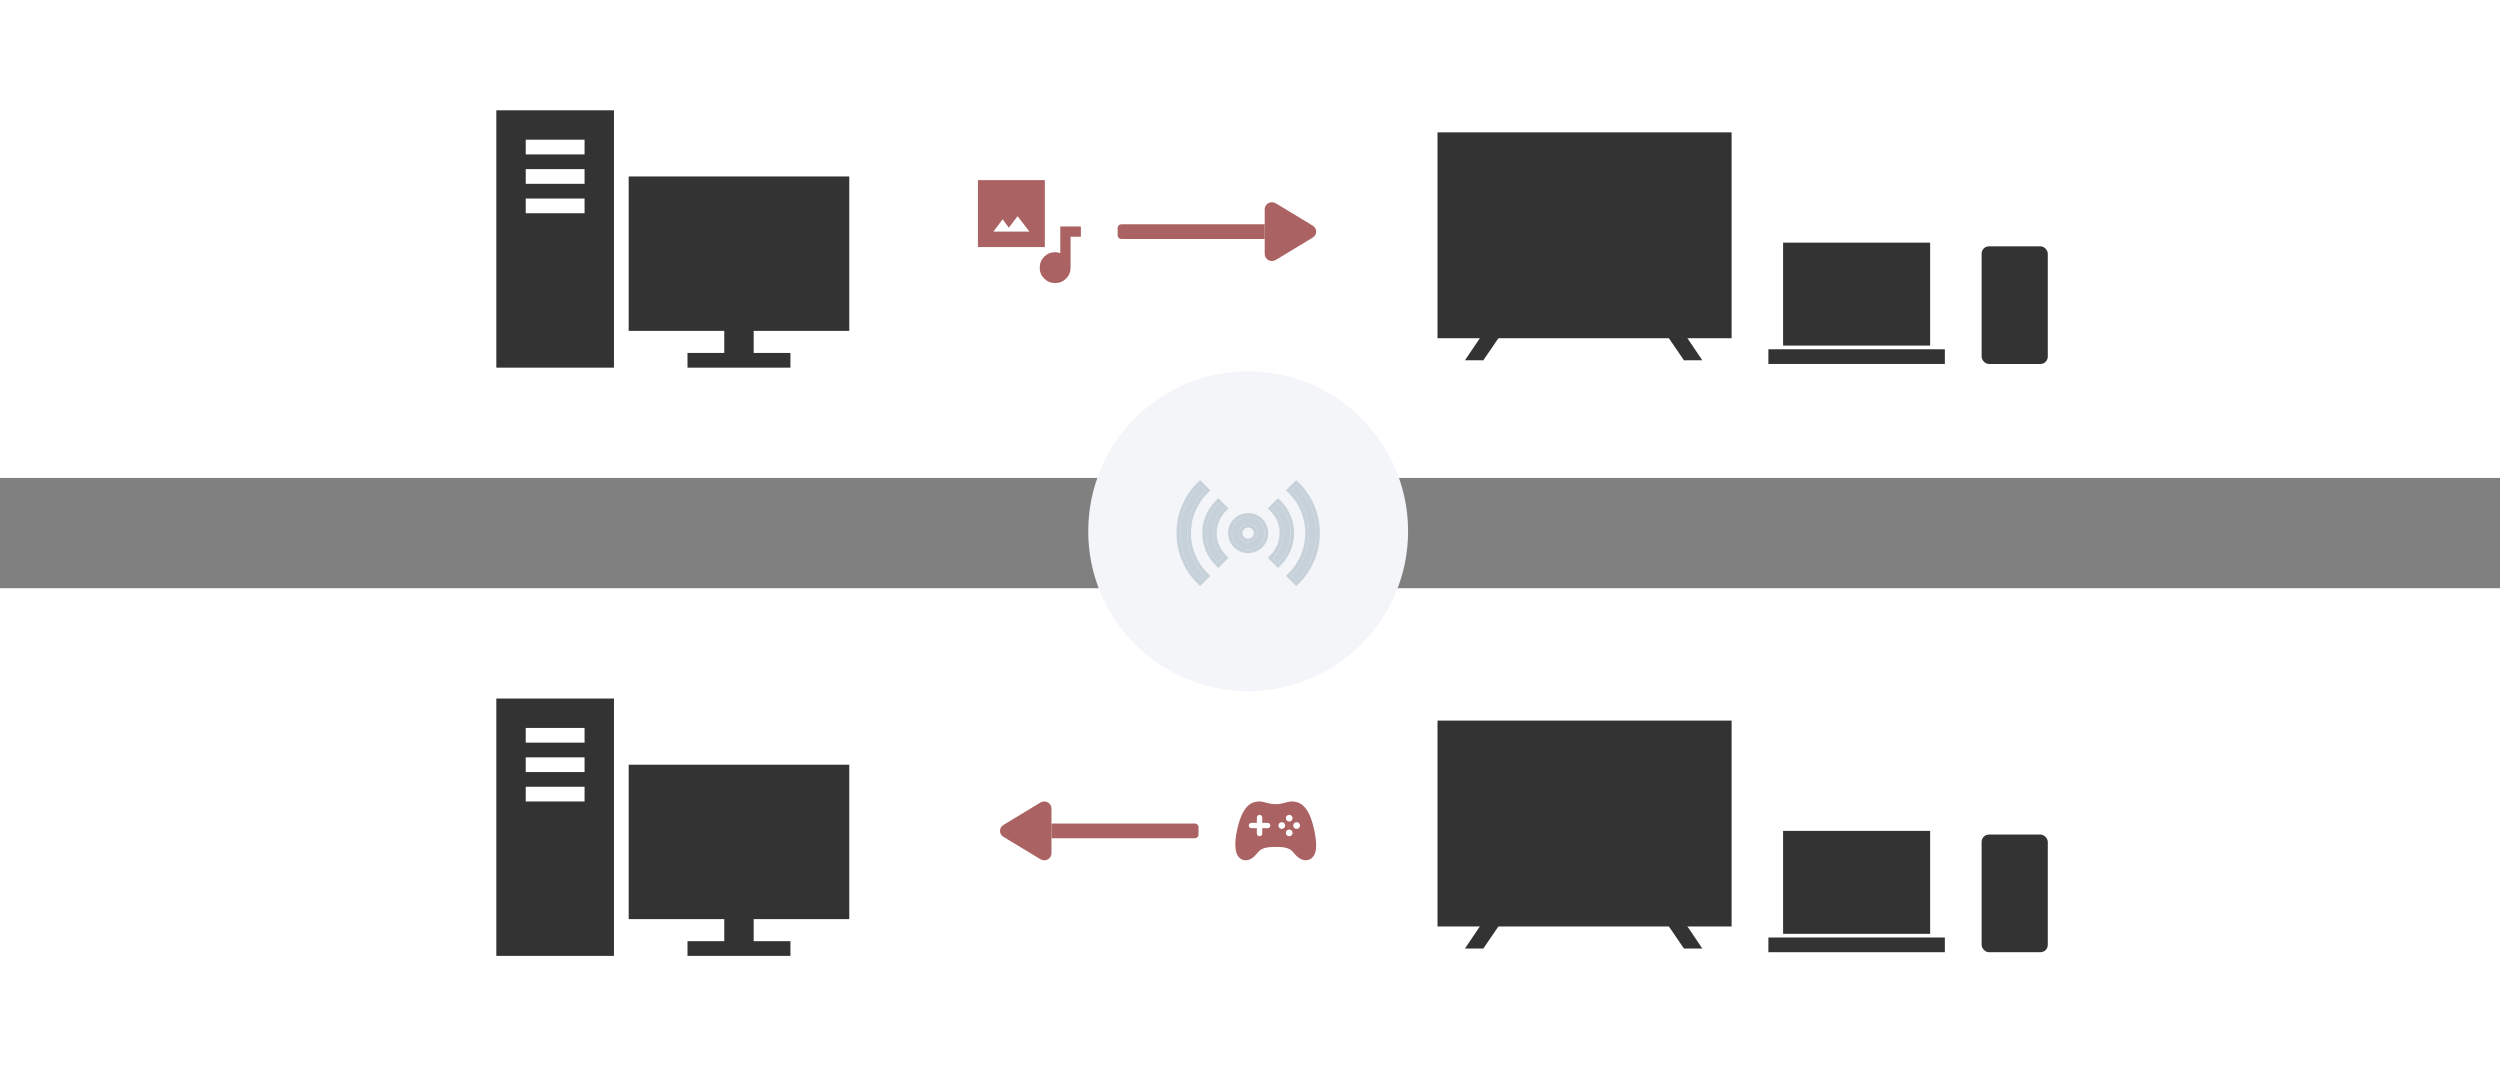 <svg width="680" height="290" viewBox="0 0 680 290" fill="none" xmlns="http://www.w3.org/2000/svg">
<rect x="0" y="0" width="680" height="290" fill="#808080" stroke="none"/>
<rect y="160" width="680" height="130" fill="white"/>
<path d="M325 228C325.552 228 326 227.552 326 227V225C326 224.448 325.552 224 325 224H286V228H325Z" fill="#AA6262"/>
<path d="M286 219.909V232.091C286 233.588 284.3 234.501 282.989 233.707L272.925 227.616C271.692 226.87 271.692 225.13 272.925 224.384L282.989 218.293C284.3 217.499 286 218.412 286 219.909Z" fill="#AA6262"/>
<path d="M357.41 225.516C356.438 221.158 354.975 218.832 352.804 218.197C352.348 218.064 351.875 217.998 351.399 218C350.771 218 350.224 218.152 349.645 218.313C348.947 218.507 348.155 218.727 346.999 218.727C345.844 218.727 345.051 218.507 344.352 218.313C343.772 218.152 343.225 218 342.599 218C342.107 217.998 341.618 218.064 341.144 218.196C338.986 218.829 337.523 221.154 336.537 225.514C335.476 230.205 335.998 233.166 338.001 233.854C338.275 233.95 338.564 233.999 338.855 234C340.227 234 341.327 232.867 342.079 231.939C342.928 230.89 343.923 230.357 346.999 230.357C349.747 230.357 350.884 230.726 351.866 231.939C352.484 232.702 353.067 233.236 353.649 233.571C354.424 234.018 355.197 234.117 355.949 233.861C357.132 233.461 357.81 232.402 357.965 230.714C358.083 229.42 357.902 227.72 357.41 225.516ZM344.799 225.272H343.332V226.726C343.332 226.919 343.255 227.104 343.117 227.24C342.98 227.377 342.793 227.453 342.599 227.453C342.404 227.453 342.218 227.377 342.08 227.24C341.943 227.104 341.865 226.919 341.865 226.726V225.272H340.399C340.204 225.272 340.018 225.195 339.88 225.059C339.743 224.922 339.665 224.737 339.665 224.545C339.665 224.352 339.743 224.167 339.88 224.03C340.018 223.894 340.204 223.817 340.399 223.817H341.865V222.363C341.865 222.17 341.943 221.985 342.08 221.849C342.218 221.713 342.404 221.636 342.599 221.636C342.793 221.636 342.98 221.713 343.117 221.849C343.255 221.985 343.332 222.17 343.332 222.363V223.817H344.799C344.993 223.817 345.18 223.894 345.318 224.03C345.455 224.167 345.532 224.352 345.532 224.545C345.532 224.737 345.455 224.922 345.318 225.059C345.18 225.195 344.993 225.272 344.799 225.272ZM348.649 225.454C348.468 225.454 348.291 225.4 348.14 225.3C347.989 225.2 347.872 225.058 347.802 224.892C347.733 224.726 347.715 224.544 347.75 224.367C347.785 224.191 347.873 224.029 348.001 223.902C348.129 223.775 348.292 223.688 348.47 223.653C348.648 223.618 348.832 223.636 349 223.705C349.167 223.774 349.311 223.89 349.411 224.04C349.512 224.189 349.566 224.365 349.566 224.545C349.566 224.786 349.469 225.017 349.297 225.187C349.125 225.358 348.892 225.454 348.649 225.454ZM350.666 227.453C350.485 227.453 350.307 227.4 350.156 227.3C350.006 227.2 349.888 227.058 349.819 226.892C349.749 226.725 349.731 226.542 349.767 226.366C349.803 226.19 349.89 226.028 350.019 225.901C350.147 225.774 350.311 225.687 350.489 225.652C350.666 225.618 350.851 225.636 351.018 225.705C351.186 225.774 351.329 225.891 351.429 226.041C351.53 226.191 351.583 226.367 351.583 226.547C351.582 226.787 351.485 227.018 351.313 227.188C351.141 227.358 350.909 227.453 350.666 227.453ZM350.666 223.454C350.485 223.454 350.307 223.4 350.157 223.301C350.006 223.201 349.888 223.059 349.819 222.893C349.75 222.727 349.731 222.544 349.767 222.368C349.802 222.191 349.89 222.029 350.018 221.902C350.146 221.775 350.309 221.688 350.487 221.653C350.665 221.618 350.849 221.636 351.017 221.705C351.184 221.774 351.327 221.89 351.428 222.04C351.529 222.189 351.583 222.365 351.583 222.545C351.583 222.786 351.486 223.017 351.314 223.188C351.142 223.358 350.909 223.454 350.666 223.454ZM352.683 225.454C352.501 225.454 352.324 225.4 352.173 225.3C352.023 225.2 351.905 225.058 351.836 224.892C351.766 224.726 351.748 224.544 351.784 224.367C351.819 224.191 351.906 224.029 352.034 223.902C352.163 223.775 352.326 223.688 352.504 223.653C352.682 223.618 352.866 223.636 353.034 223.705C353.201 223.774 353.344 223.89 353.445 224.04C353.546 224.189 353.599 224.365 353.599 224.545C353.599 224.786 353.503 225.017 353.331 225.187C353.159 225.358 352.926 225.454 352.683 225.454Z" fill="#AA6262"/>
<rect x="481" y="255" width="48" height="4" fill="#333333"/>
<path d="M525 226V254H485V226H525Z" fill="#333333"/>
<rect x="539" y="227" width="18" height="32" rx="2" fill="#333333"/>
<rect x="391" y="196" width="80" height="56" fill="#333333"/>
<path d="M398.465 258L404.534 249.002L408.362 250.83L403.463 258.002L398.465 258Z" fill="#333333"/>
<path d="M463.033 258L456.964 249.002L453.136 250.83L458.035 258.002L463.033 258Z" fill="#333333"/>
<rect x="171" y="208" width="60" height="42" fill="#333333"/>
<rect x="197" y="249" width="8" height="8" fill="#333333"/>
<rect x="187" y="256" width="28" height="4" fill="#333333"/>
<rect x="135" y="190" width="32" height="70" fill="#333333"/>
<rect x="143" y="214" width="16" height="4" fill="white"/>
<rect x="143" y="206" width="16" height="4" fill="white"/>
<rect x="143" y="198" width="16" height="4" fill="white"/>
<rect width="680" height="130" fill="white"/>
<rect x="481" y="95" width="48" height="4" fill="#333333"/>
<path d="M487 66H523H525V94H485V66H487Z" fill="#333333"/>
<rect x="539" y="67" width="18" height="32" rx="2" fill="#333333"/>
<rect x="391" y="36" width="80" height="56" fill="#333333"/>
<path d="M398.465 98L404.534 89.002L408.362 90.83L403.463 98.002L398.465 98Z" fill="#333333"/>
<path d="M463.033 98L456.964 89.002L453.136 90.83L458.035 98.002L463.033 98Z" fill="#333333"/>
<rect x="171" y="48" width="60" height="42" fill="#333333"/>
<rect x="197" y="89" width="8" height="8" fill="#333333"/>
<rect x="187" y="96" width="28" height="4" fill="#333333"/>
<rect x="135" y="30" width="32" height="70" fill="#333333"/>
<rect x="143" y="54" width="16" height="4" fill="white"/>
<rect x="143" y="46" width="16" height="4" fill="white"/>
<rect x="143" y="38" width="16" height="4" fill="white"/>
<path d="M305 65C304.448 65 304 64.552 304 64V62C304 61.448 304.448 61 305 61L344 61V65L305 65Z" fill="#AA6262"/>
<path d="M344 56.909V69.091C344 70.588 345.7 71.501 347.011 70.707L357.075 64.616C358.308 63.87 358.308 62.13 357.075 61.384L347.011 55.293C345.7 54.499 344 55.412 344 56.909Z" fill="#AA6262"/>
<path d="M266 67.2V49H284.2V67.2H266ZM274.4 61.95L272.72 59.64L270.2 63H280L276.78 58.8L274.4 61.95ZM287 77C285.833 77 284.842 76.592 284.025 75.775C283.208 74.958 282.8 73.967 282.8 72.8C282.8 71.633 283.208 70.642 284.025 69.825C284.842 69.008 285.833 68.6 287 68.6C287.257 68.6 287.496 68.623 287.718 68.67C287.94 68.717 288.168 68.775 288.4 68.845V61.6H294V64.4H291.2V72.8C291.2 73.967 290.792 74.958 289.975 75.775C289.158 76.592 288.167 77 287 77Z" fill="#AA6262"/>
<circle cx="339.5" cy="144.5" r="43.5" fill="#F3F5F8"/>
<path d="M339.5 140.552C340.121 140.552 340.699 140.667 341.235 140.897C341.771 141.127 342.246 141.447 342.659 141.859C343.073 142.27 343.39 142.737 343.609 143.257C343.828 143.777 343.95 144.358 343.974 145C343.974 145.617 343.859 146.192 343.627 146.725C343.396 147.257 343.073 147.73 342.659 148.141C342.246 148.553 341.777 148.867 341.253 149.085C340.73 149.303 340.145 149.424 339.5 149.448C338.879 149.448 338.301 149.333 337.765 149.103C337.229 148.873 336.755 148.553 336.341 148.141C335.927 147.73 335.61 147.264 335.391 146.743C335.172 146.223 335.05 145.642 335.026 145C335.026 144.383 335.141 143.808 335.373 143.275C335.604 142.743 335.927 142.27 336.341 141.859C336.755 141.447 337.223 141.133 337.747 140.915C338.27 140.697 338.855 140.576 339.5 140.552ZM339.5 147.524C339.853 147.524 340.182 147.457 340.486 147.324C340.791 147.191 341.058 147.015 341.29 146.797C341.521 146.58 341.704 146.313 341.838 145.999C341.972 145.684 342.039 145.351 342.039 145C342.039 144.649 341.972 144.322 341.838 144.02C341.704 143.717 341.527 143.451 341.308 143.221C341.089 142.991 340.821 142.809 340.504 142.676C340.188 142.543 339.853 142.476 339.5 142.476C339.147 142.476 338.818 142.543 338.514 142.676C338.209 142.809 337.942 142.985 337.71 143.203C337.479 143.42 337.296 143.687 337.162 144.001C337.029 144.316 336.962 144.649 336.962 145C336.962 145.351 337.029 145.678 337.162 145.98C337.296 146.283 337.473 146.549 337.692 146.779C337.911 147.009 338.179 147.191 338.496 147.324C338.812 147.457 339.147 147.524 339.5 147.524ZM352.576 132C353.453 132.859 354.226 133.791 354.895 134.796C355.565 135.801 356.131 136.854 356.594 137.955C357.056 139.057 357.403 140.201 357.635 141.387C357.866 142.573 357.988 143.777 358 145C358 146.223 357.884 147.427 357.653 148.613C357.422 149.799 357.069 150.943 356.594 152.045C356.119 153.146 355.553 154.199 354.895 155.204C354.238 156.209 353.465 157.141 352.576 158L351.206 156.638C351.986 155.864 352.673 155.028 353.27 154.133C353.867 153.237 354.372 152.293 354.786 151.3C355.2 150.308 355.51 149.285 355.717 148.232C355.924 147.179 356.034 146.102 356.046 145C356.046 143.911 355.942 142.839 355.735 141.786C355.529 140.733 355.218 139.704 354.804 138.7C354.39 137.695 353.885 136.751 353.288 135.867C352.692 134.984 351.998 134.149 351.206 133.362L352.576 132ZM327.794 133.362C327.015 134.136 326.327 134.972 325.73 135.867C325.133 136.763 324.622 137.707 324.196 138.7C323.77 139.692 323.459 140.715 323.265 141.768C323.07 142.821 322.96 143.899 322.936 145C322.936 146.089 323.039 147.161 323.246 148.214C323.453 149.267 323.77 150.296 324.196 151.3C324.622 152.305 325.127 153.249 325.712 154.133C326.296 155.016 326.99 155.852 327.794 156.638L326.424 158C325.547 157.141 324.774 156.209 324.105 155.204C323.435 154.199 322.869 153.146 322.406 152.045C321.944 150.943 321.597 149.799 321.365 148.613C321.134 147.427 321.012 146.223 321 145C321 143.777 321.116 142.573 321.347 141.387C321.578 140.201 321.931 139.057 322.406 137.955C322.881 136.854 323.447 135.801 324.105 134.796C324.762 133.791 325.535 132.859 326.424 132L327.794 133.362ZM347.627 136.92C348.71 138.01 349.538 139.244 350.111 140.624C350.683 142.004 350.975 143.463 350.987 145C350.987 146.525 350.701 147.978 350.129 149.358C349.557 150.737 348.723 151.978 347.627 153.08L346.257 151.718C347.158 150.822 347.846 149.799 348.321 148.649C348.796 147.5 349.039 146.283 349.051 145C349.051 143.729 348.814 142.519 348.339 141.369C347.864 140.219 347.17 139.19 346.257 138.282L347.627 136.92ZM332.743 138.282C331.842 139.178 331.154 140.201 330.679 141.351C330.204 142.5 329.961 143.717 329.949 145C329.949 146.271 330.186 147.481 330.661 148.631C331.136 149.781 331.83 150.81 332.743 151.718L331.373 153.08C330.29 151.99 329.462 150.756 328.889 149.376C328.317 147.996 328.025 146.537 328.013 145C328.013 143.475 328.299 142.022 328.871 140.642C329.443 139.263 330.277 138.022 331.373 136.92L332.743 138.282Z" fill="#C7D1D9"/>
<path fill-rule="evenodd" clip-rule="evenodd" d="M339.481 139.552H339.5C340.248 139.552 340.961 139.691 341.629 139.978C342.281 140.258 342.861 140.649 343.365 141.15C343.868 141.65 344.259 142.224 344.531 142.869C344.803 143.515 344.945 144.216 344.974 144.962L344.974 144.981V145C344.974 145.746 344.834 146.457 344.545 147.123C344.263 147.773 343.868 148.35 343.365 148.85C342.861 149.351 342.284 149.739 341.637 150.008C340.99 150.278 340.286 150.42 339.538 150.448L339.519 150.448H339.5C338.752 150.448 338.039 150.309 337.371 150.022C336.719 149.743 336.139 149.351 335.636 148.85C335.132 148.35 334.741 147.776 334.469 147.131C334.197 146.485 334.055 145.784 334.026 145.038L334.026 145.019V145C334.026 144.254 334.166 143.543 334.455 142.877C334.738 142.227 335.132 141.65 335.636 141.15C336.139 140.649 336.716 140.261 337.363 139.992C338.01 139.722 338.714 139.58 339.463 139.552L339.481 139.552ZM352.571 130.595L353.276 131.286C354.201 132.193 355.019 133.178 355.728 134.241C356.432 135.298 357.028 136.407 357.516 137.568C358.005 138.733 358.372 139.943 358.616 141.195C358.859 142.442 358.987 143.707 359 144.99L359 145C359 146.286 358.878 147.555 358.635 148.805C358.39 150.06 358.016 151.273 357.512 152.441C357.015 153.595 356.421 154.699 355.732 155.751C355.033 156.82 354.212 157.809 353.271 158.719L352.566 159.4L349.788 156.638L350.501 155.929C351.234 155.201 351.879 154.417 352.438 153.578C352.999 152.736 353.474 151.849 353.863 150.915C354.251 149.985 354.542 149.026 354.736 148.039C354.931 147.049 355.034 146.035 355.046 144.994C355.046 143.971 354.948 142.966 354.754 141.979C354.56 140.991 354.269 140.025 353.88 139.081C353.491 138.137 353.017 137.253 352.46 136.427C351.901 135.599 351.249 134.814 350.501 134.071L349.788 133.362L352.571 130.595ZM356.046 145C356.034 146.102 355.924 147.179 355.717 148.232C355.51 149.285 355.2 150.308 354.786 151.3C354.372 152.293 353.867 153.237 353.27 154.133C352.709 154.975 352.067 155.764 351.345 156.499C351.299 156.546 351.253 156.592 351.206 156.638L352.576 158C352.739 157.843 352.897 157.683 353.052 157.521C353.127 157.443 353.201 157.364 353.274 157.284C353.876 156.629 354.416 155.936 354.895 155.204C355.553 154.199 356.119 153.146 356.594 152.045C357.069 150.943 357.422 149.799 357.653 148.613C357.884 147.427 358 146.223 358 145C357.988 143.777 357.866 142.573 357.635 141.387C357.403 140.201 357.056 139.057 356.594 137.955C356.131 136.854 355.565 135.801 354.895 134.796C354.408 134.066 353.867 133.373 353.271 132.72C353.15 132.588 353.028 132.458 352.903 132.329C352.796 132.218 352.687 132.109 352.576 132L351.206 133.362C351.256 133.411 351.306 133.461 351.355 133.511C352.085 134.254 352.729 135.039 353.288 135.867C353.885 136.751 354.39 137.695 354.804 138.7C355.218 139.704 355.529 140.733 355.735 141.786C355.942 142.839 356.046 143.911 356.046 145ZM329.212 133.362L328.499 134.071C327.766 134.799 327.121 135.583 326.562 136.422C326 137.267 325.517 138.157 325.115 139.094C324.718 140.019 324.429 140.971 324.248 141.95C324.064 142.945 323.96 143.965 323.936 145.011C323.937 146.033 324.034 147.036 324.228 148.021C324.421 149.005 324.717 149.968 325.117 150.91C325.52 151.86 325.996 152.75 326.546 153.581C327.089 154.402 327.737 155.183 328.493 155.924L329.218 156.633L326.429 159.405L325.724 158.714C324.799 157.807 323.981 156.822 323.273 155.759C322.568 154.702 321.972 153.593 321.484 152.432C320.995 151.267 320.628 150.057 320.384 148.805C320.141 147.558 320.013 146.293 320 145.01L320 145C320 143.714 320.122 142.445 320.366 141.195C320.61 139.94 320.985 138.727 321.488 137.559C321.986 136.405 322.579 135.301 323.268 134.249C323.967 133.18 324.788 132.191 325.729 131.281L326.434 130.6L329.212 133.362ZM322.936 145C322.96 143.899 323.07 142.821 323.265 141.768C323.459 140.715 323.77 139.692 324.196 138.7C324.622 137.707 325.133 136.763 325.73 135.867C326.291 135.025 326.933 134.236 327.655 133.501C327.701 133.454 327.747 133.408 327.794 133.362L326.424 132C326.261 132.157 326.103 132.317 325.948 132.479C325.873 132.557 325.799 132.636 325.726 132.716C325.124 133.371 324.584 134.064 324.105 134.796C323.447 135.801 322.881 136.854 322.406 137.955C321.931 139.057 321.578 140.201 321.347 141.387C321.116 142.573 321 143.777 321 145C321.012 146.223 321.134 147.427 321.365 148.613C321.597 149.799 321.944 150.943 322.406 152.045C322.869 153.146 323.435 154.199 324.105 155.204C324.592 155.934 325.133 156.627 325.73 157.28C325.85 157.412 325.972 157.542 326.097 157.671C326.204 157.782 326.313 157.891 326.424 158L327.794 156.638C327.685 156.532 327.578 156.424 327.473 156.316C326.804 155.624 326.217 154.897 325.712 154.133C325.127 153.249 324.622 152.305 324.196 151.3C323.77 150.296 323.453 149.267 323.246 148.214C323.039 147.161 322.936 146.089 322.936 145ZM347.631 135.506L348.336 136.215C349.509 137.394 350.411 138.738 351.034 140.241C351.657 141.744 351.974 143.33 351.987 144.992L351.987 145C351.987 146.654 351.676 148.237 351.053 149.741C350.428 151.246 349.52 152.595 348.336 153.785L347.631 154.494L344.839 151.718L345.552 151.009C346.361 150.205 346.973 149.292 347.397 148.268C347.821 147.241 348.04 146.153 348.051 144.995C348.051 143.854 347.838 142.775 347.415 141.75C346.992 140.727 346.375 139.809 345.552 138.991L344.839 138.282L347.631 135.506ZM349.051 145C349.039 146.283 348.796 147.5 348.321 148.649C347.861 149.764 347.2 150.759 346.34 151.635C346.312 151.663 346.285 151.69 346.257 151.718L347.627 153.08C347.629 153.078 347.631 153.076 347.632 153.074C347.868 152.837 348.092 152.593 348.304 152.342C349.073 151.433 349.681 150.438 350.129 149.358C350.701 147.978 350.987 146.525 350.987 145C350.975 143.463 350.683 142.004 350.111 140.624C349.664 139.547 349.061 138.558 348.303 137.658C348.091 137.407 347.867 137.162 347.631 136.925C347.63 136.923 347.628 136.922 347.627 136.92L346.257 138.282C346.286 138.31 346.314 138.339 346.342 138.367C347.213 139.254 347.879 140.255 348.339 141.369C348.814 142.519 349.051 143.729 349.051 145ZM334.161 138.282L333.448 138.991C332.639 139.796 332.027 140.708 331.604 141.732C331.18 142.759 330.96 143.847 330.949 145.005C330.949 146.146 331.162 147.225 331.585 148.25C332.008 149.273 332.626 150.191 333.448 151.009L334.161 151.718L331.369 154.494L330.664 153.785C329.491 152.606 328.589 151.262 327.966 149.759C327.343 148.256 327.026 146.67 327.013 145.008L327.013 145C327.013 143.346 327.324 141.763 327.948 140.259C328.572 138.754 329.48 137.405 330.664 136.215L331.369 135.506L334.161 138.282ZM329.949 145C329.961 143.717 330.204 142.5 330.679 141.351C331.139 140.236 331.8 139.241 332.66 138.365C332.688 138.337 332.715 138.31 332.743 138.282L331.373 136.92C331.371 136.922 331.37 136.924 331.368 136.926C331.132 137.163 330.908 137.407 330.696 137.658C329.928 138.567 329.319 139.562 328.871 140.642C328.299 142.022 328.013 143.475 328.013 145C328.025 146.537 328.317 147.996 328.889 149.376C329.336 150.453 329.939 151.442 330.697 152.342C330.909 152.593 331.133 152.838 331.369 153.075C331.37 153.077 331.372 153.078 331.373 153.08L332.743 151.718C332.714 151.69 332.686 151.661 332.658 151.633C331.787 150.746 331.121 149.745 330.661 148.631C330.186 147.481 329.949 146.271 329.949 145ZM339.5 140.552C340.121 140.552 340.699 140.667 341.235 140.897C341.771 141.127 342.246 141.447 342.659 141.859C343.073 142.27 343.39 142.737 343.609 143.257C343.828 143.777 343.95 144.358 343.974 145C343.974 145.617 343.859 146.192 343.627 146.725C343.396 147.257 343.073 147.73 342.659 148.141C342.246 148.553 341.777 148.867 341.253 149.085C340.73 149.303 340.145 149.424 339.5 149.448C338.879 149.448 338.301 149.333 337.765 149.103C337.229 148.873 336.755 148.553 336.341 148.141C335.927 147.73 335.61 147.264 335.391 146.743C335.172 146.223 335.05 145.642 335.026 145C335.026 144.383 335.141 143.808 335.373 143.275C335.604 142.743 335.927 142.27 336.341 141.859C336.755 141.447 337.223 141.133 337.747 140.915C338.27 140.697 338.855 140.576 339.5 140.552ZM339.5 146.524C339.724 146.524 339.915 146.482 340.085 146.408C340.29 146.319 340.46 146.205 340.604 146.07C340.727 145.953 340.834 145.804 340.918 145.607C340.997 145.419 341.039 145.22 341.039 145C341.039 144.78 340.997 144.592 340.923 144.424C340.834 144.223 340.721 144.054 340.584 143.911C340.467 143.788 340.317 143.682 340.117 143.598C339.926 143.518 339.724 143.476 339.5 143.476C339.276 143.476 339.085 143.518 338.915 143.592C338.71 143.681 338.54 143.795 338.396 143.93C338.273 144.047 338.167 144.196 338.083 144.393C338.003 144.581 337.962 144.78 337.962 145C337.962 145.22 338.003 145.408 338.077 145.576C338.166 145.777 338.28 145.946 338.416 146.089C338.533 146.212 338.683 146.318 338.883 146.402C339.074 146.482 339.276 146.524 339.5 146.524ZM340.486 147.324C340.182 147.457 339.853 147.524 339.5 147.524C339.147 147.524 338.812 147.457 338.496 147.324C338.179 147.191 337.911 147.009 337.692 146.779C337.473 146.549 337.296 146.283 337.162 145.98C337.029 145.678 336.962 145.351 336.962 145C336.962 144.649 337.029 144.316 337.162 144.001C337.296 143.687 337.479 143.42 337.71 143.203C337.942 142.985 338.209 142.809 338.514 142.676C338.818 142.543 339.147 142.476 339.5 142.476C339.853 142.476 340.188 142.543 340.504 142.676C340.821 142.809 341.089 142.991 341.308 143.221C341.527 143.451 341.704 143.717 341.838 144.02C341.972 144.322 342.039 144.649 342.039 145C342.039 145.351 341.972 145.684 341.838 145.999C341.704 146.313 341.521 146.58 341.29 146.797C341.058 147.015 340.791 147.191 340.486 147.324Z" fill="#C7D1D9"/>
</svg>
